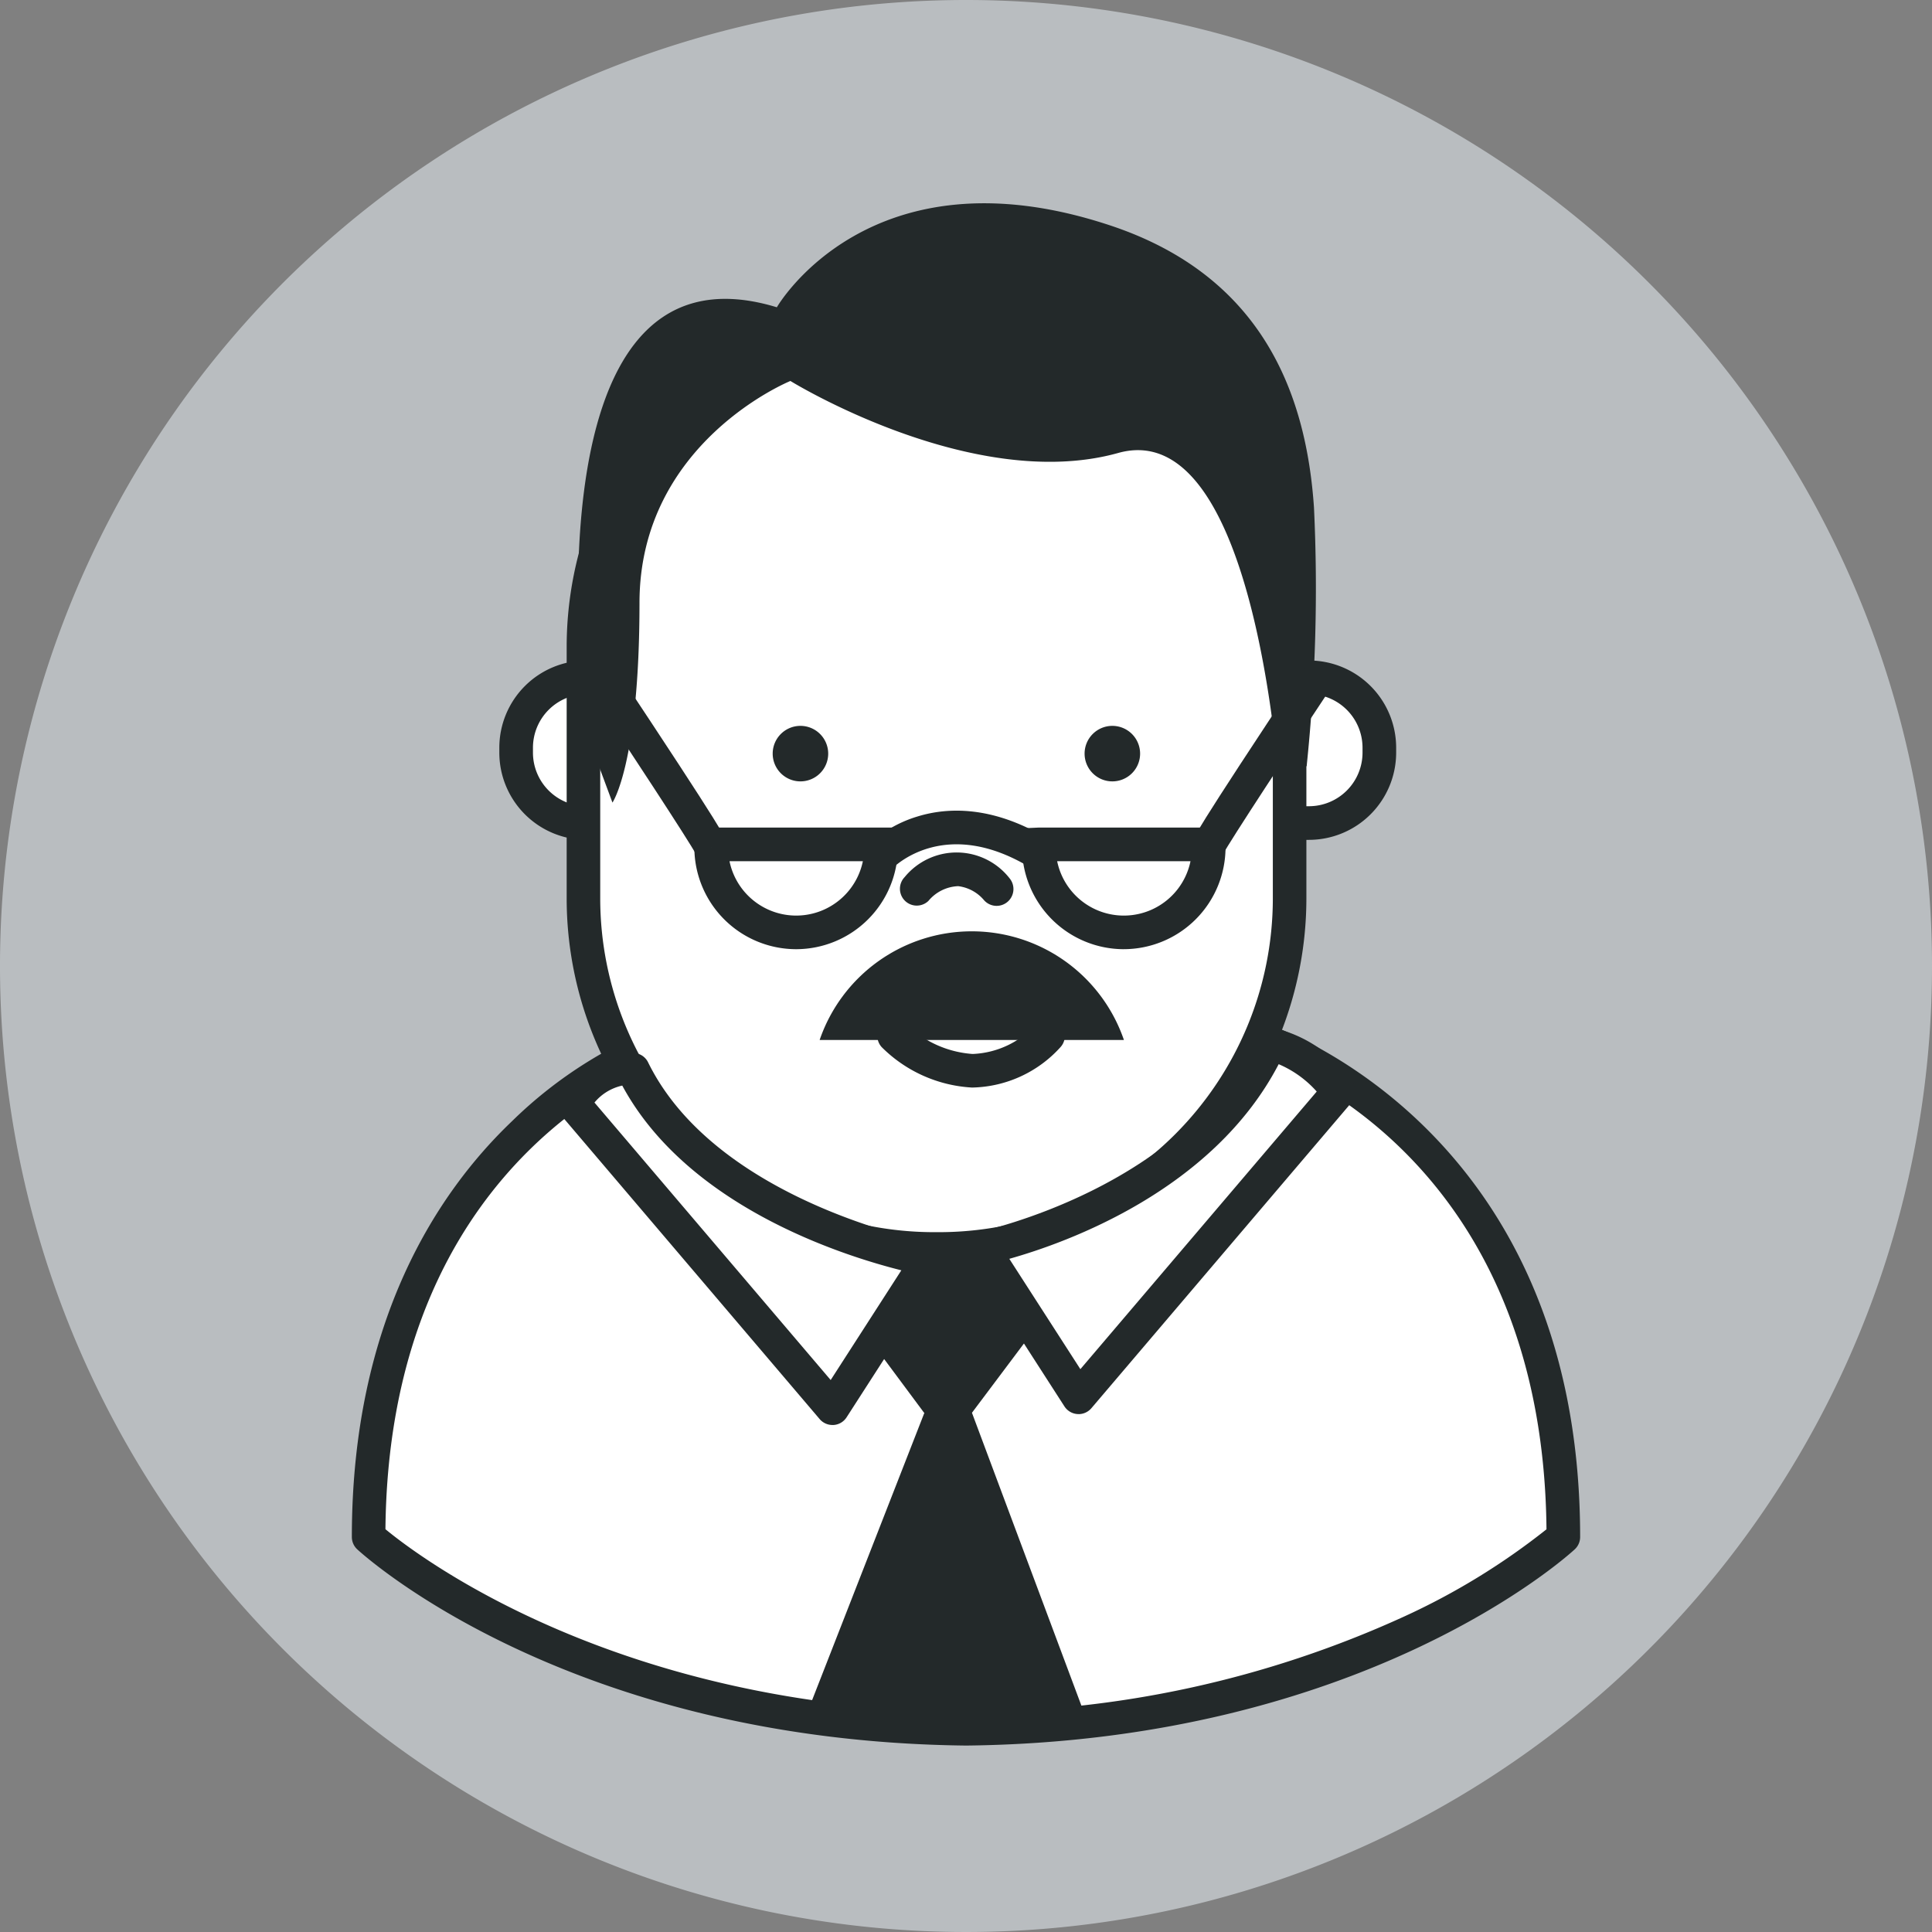 <svg id="グループ_201" data-name="グループ 201" xmlns="http://www.w3.org/2000/svg" xmlns:xlink="http://www.w3.org/1999/xlink" width="120" height="120" viewBox="0 0 120 120">
  <rect x="0" y="0" width="120" height="120" fill="#808080" stroke="none"/>
  <defs>
    <clipPath id="clip-path">
      <rect id="長方形_358" data-name="長方形 358" width="120" height="119.999" fill="none"/>
    </clipPath>
  </defs>
  <g id="グループ_200" data-name="グループ 200" clip-path="url(#clip-path)">
    <path id="パス_8419" data-name="パス 8419" d="M120,60A60,60,0,1,1,60,0a60,60,0,0,1,60,60" transform="translate(0 0)" fill="#b9bdc0"/>
    <path id="パス_8420" data-name="パス 8420" d="M87.858,92.5c-2.033,9.874-13.349,11.382-17.869,11.588-4.52-.205-15.836-1.714-17.87-11.588,0,0-19.231,5.648-19.231,31.062,0,0,12.647,11.642,37.1,11.91,24.455-.268,37.1-11.91,37.1-11.91,0-25.414-19.232-31.062-19.232-31.062" transform="translate(-9.988 -28.093)" fill="#fff"/>
    <path id="パス_8421" data-name="パス 8421" d="M69.545,136.057c-24.6-.269-37.292-11.7-37.821-12.186a1.046,1.046,0,0,1-.337-.769c0-13.5,5.405-21.489,9.939-25.817a27.144,27.144,0,0,1,10.042-6.247,1.045,1.045,0,0,1,1.317.792c1.868,9.067,12.365,10.542,16.847,10.753,4.483-.211,14.98-1.686,16.847-10.753a1.044,1.044,0,0,1,1.317-.792c.2.059,19.982,6.168,19.982,32.064a1.043,1.043,0,0,1-.337.769c-.528.487-13.224,11.916-37.8,12.186M33.478,122.623c2.156,1.778,14.5,11.108,36.067,11.345a65.45,65.45,0,0,0,27.174-5.913,42.842,42.842,0,0,0,8.869-5.43c-.2-20.839-13.552-27.665-17.449-29.214-2.762,9.5-13.8,11.044-18.558,11.261-.033,0-.063,0-.1,0-4.756-.217-15.8-1.76-18.559-11.261-3.9,1.549-17.248,8.372-17.449,29.213" transform="translate(-9.533 -27.637)" fill="#23292a"/>
    <path id="長方形_355" data-name="長方形 355" d="M4.525,0h0A4.526,4.526,0,0,1,9.052,4.526v0A4.526,4.526,0,0,1,4.526,9.052h0A4.526,4.526,0,0,1,0,4.526v0A4.525,4.525,0,0,1,4.525,0Z" transform="translate(32.059 42.069)" fill="#fff"/>
    <path id="パス_8422" data-name="パス 8422" d="M50.267,70.06h-.308a5.421,5.421,0,0,1-5.416-5.415v-.311a5.421,5.421,0,0,1,5.416-5.415h.308a5.422,5.422,0,0,1,5.416,5.415v.311a5.422,5.422,0,0,1-5.416,5.415m-.308-9.052a3.33,3.33,0,0,0-3.327,3.326v.311a3.33,3.33,0,0,0,3.327,3.326h.308a3.331,3.331,0,0,0,3.328-3.326v-.311a3.331,3.331,0,0,0-3.328-3.326Z" transform="translate(-13.529 -17.895)" fill="#23292a"/>
    <path id="長方形_356" data-name="長方形 356" d="M4.525,0h0A4.525,4.525,0,0,1,9.052,4.525v0A4.526,4.526,0,0,1,4.525,9.052h0A4.525,4.525,0,0,1,0,4.526v0A4.525,4.525,0,0,1,4.525,0Z" transform="translate(76.621 42.069)" fill="#fff"/>
    <path id="パス_8423" data-name="パス 8423" d="M114.268,70.06h-.31a5.421,5.421,0,0,1-5.415-5.415v-.311a5.421,5.421,0,0,1,5.415-5.415h.31a5.422,5.422,0,0,1,5.416,5.415v.311a5.422,5.422,0,0,1-5.416,5.415m-.31-9.052a3.33,3.33,0,0,0-3.326,3.326v.311a3.33,3.33,0,0,0,3.326,3.326h.31a3.331,3.331,0,0,0,3.327-3.326v-.311a3.331,3.331,0,0,0-3.327-3.326Z" transform="translate(-32.966 -17.895)" fill="#23292a"/>
    <rect id="長方形_357" data-name="長方形 357" width="43.866" height="59.184" rx="21.933" transform="translate(36.237 18.395)" fill="#fff"/>
    <path id="パス_8424" data-name="パス 8424" d="M73.693,86.192h-.345a22.83,22.83,0,0,1-22.8-22.8V47.724a22.83,22.83,0,0,1,22.8-22.8h.345a22.83,22.83,0,0,1,22.8,22.8V63.387a22.83,22.83,0,0,1-22.8,22.8m-.345-59.184A20.74,20.74,0,0,0,52.632,47.724V63.387A20.74,20.74,0,0,0,73.348,84.1h.345A20.74,20.74,0,0,0,94.409,63.387V47.724A20.74,20.74,0,0,0,73.693,27.008Z" transform="translate(-15.351 -7.568)" fill="#23292a"/>
    <path id="パス_8425" data-name="パス 8425" d="M72.375,66.475a1.724,1.724,0,1,1-1.724-1.724,1.725,1.725,0,0,1,1.724,1.724" transform="translate(-20.934 -19.666)" fill="#23292a"/>
    <path id="パス_8426" data-name="パス 8426" d="M100.2,66.475a1.724,1.724,0,1,1-1.725-1.724,1.725,1.725,0,0,1,1.725,1.724" transform="translate(-29.386 -19.666)" fill="#23292a"/>
    <path id="パス_8427" data-name="パス 8427" d="M79.738,92.373s4.669,4.919,9.588,0" transform="translate(-24.218 -28.055)" fill="#fff"/>
    <path id="パス_8428" data-name="パス 8428" d="M84.2,95.148h-.088a8.61,8.61,0,0,1-5.588-2.511A1.044,1.044,0,0,1,80.038,91.2a6.558,6.558,0,0,0,4.119,1.863H84.2a5.584,5.584,0,0,0,3.934-1.88,1.045,1.045,0,0,1,1.478,1.477A7.582,7.582,0,0,1,84.2,95.148" transform="translate(-23.762 -27.6)" fill="#23292a"/>
    <path id="パス_8429" data-name="パス 8429" d="M51.062,97.437,67.22,116.419l5.962-9.256S59.376,104.654,54.826,95.4c0,0-1.725-.627-3.764,2.039" transform="translate(-15.508 -28.955)" fill="#fff"/>
    <path id="パス_8430" data-name="パス 8430" d="M66.763,117.007a1.044,1.044,0,0,1-.8-.368L49.81,97.658a1.044,1.044,0,0,1-.034-1.311c2.435-3.185,4.7-2.477,4.951-2.386a1.04,1.04,0,0,1,.58.521c4.268,8.683,17.472,11.174,17.6,11.2a1.044,1.044,0,0,1,.691,1.592l-5.962,9.256a1.041,1.041,0,0,1-.808.477l-.07,0M51.977,96.98l14.671,17.234,4.389-6.815c-3.725-.934-13.294-3.992-17.334-11.473a3.1,3.1,0,0,0-1.726,1.053" transform="translate(-15.053 -28.498)" fill="#23292a"/>
    <path id="パス_8431" data-name="パス 8431" d="M109.772,96.094,93.614,115.076l-5.961-9.256s13.282-2.723,17.835-12.673a7.112,7.112,0,0,1,4.284,2.947" transform="translate(-26.622 -28.29)" fill="#fff"/>
    <path id="パス_8432" data-name="パス 8432" d="M93.158,115.664l-.07,0a1.044,1.044,0,0,1-.808-.477l-5.96-9.256a1.045,1.045,0,0,1,.667-1.588c.127-.026,12.822-2.745,17.1-12.085a1.046,1.046,0,0,1,1.079-.6A8.146,8.146,0,0,1,110.146,95a1.044,1.044,0,0,1-.033,1.311L93.954,115.3a1.047,1.047,0,0,1-.8.368m-4.295-9.642,4.411,6.849L107.95,95.632a6.645,6.645,0,0,0-2.363-1.7c-4.08,7.839-13.161,11.085-16.723,12.087" transform="translate(-26.166 -27.834)" fill="#23292a"/>
    <path id="パス_8433" data-name="パス 8433" d="M84.914,112.042H80.286l-2.947,4.965,3.545,4.77H83.86l3.965-5.283Z" transform="translate(-23.489 -34.029)" fill="#23292a"/>
    <path id="パス_8434" data-name="パス 8434" d="M82.079,125.6l-2.75.063-7.483,19.151s.3.505,9.145.519v-.1a43.63,43.63,0,0,0,8.232-.517Z" transform="translate(-21.821 -38.149)" fill="#23292a"/>
    <path id="パス_8435" data-name="パス 8435" d="M92.017,89.832a9.99,9.99,0,0,0-18.9,0Z" transform="translate(-22.208 -25.236)" fill="#23292a"/>
    <path id="パス_8436" data-name="パス 8436" d="M63.91,24.593s5.749-10.023,20.657-5.1C94.158,22.654,96.8,30.095,97.273,37.036a106.422,106.422,0,0,1-.453,16.033l-1.627,2.289S93.9,31.186,85.111,33.642c-9.032,2.523-20.359-4.472-20.359-4.472s-9.373,3.8-9.373,13.779S53.7,55.358,53.7,55.358l-1.611-4.34S47.752,19.681,63.91,24.593" transform="translate(-15.659 -5.507)" fill="#23292a"/>
    <path id="パス_8437" data-name="パス 8437" d="M68.262,81.378a6.328,6.328,0,0,1-6.321-6.321c0-.061,0-.121.008-.181l.033-1.012L63,73.824H74.54l.033,1.011c.007.1.01.162.01.222a6.329,6.329,0,0,1-6.321,6.321m-4.138-5.465a4.228,4.228,0,0,0,8.283,0Z" transform="translate(-18.813 -22.422)" fill="#23292a"/>
    <path id="パス_8438" data-name="パス 8438" d="M97.492,81.378a6.328,6.328,0,0,1-6.32-6.321c0-.063,0-.127.008-.189l.044-1,1-.045h11.544l.033,1.011c.007.1.01.161.01.222a6.329,6.329,0,0,1-6.322,6.321m-4.136-5.465a4.227,4.227,0,0,0,8.282,0Z" transform="translate(-27.691 -22.422)" fill="#23292a"/>
    <path id="パス_8439" data-name="パス 8439" d="M87.671,75.966c-5.462-3.435-8.678-.152-8.813-.012l-1.53-1.422a7.609,7.609,0,0,1,3.157-1.859c1.8-.554,4.7-.739,8.3,1.525Z" transform="translate(-23.486 -21.963)" fill="#23292a"/>
    <path id="パス_8440" data-name="パス 8440" d="M60.417,70.921c-.048-.345-6.934-10.716-6.934-10.716" transform="translate(-16.244 -18.285)" fill="#fff"/>
    <path id="パス_8441" data-name="パス 8441" d="M59.074,71.063c-.308-.633-4.359-6.8-6.84-10.533l1.741-1.155c7.016,10.568,7.056,10.85,7.1,11.149l-1.034.145Z" transform="translate(-15.864 -18.033)" fill="#23292a"/>
    <path id="パス_8442" data-name="パス 8442" d="M107.74,70.921c.048-.345,6.934-10.716,6.934-10.716" transform="translate(-32.723 -18.285)" fill="#fff"/>
    <path id="パス_8443" data-name="パス 8443" d="M108.253,71.063,107.5,70.7l-1.249-.175c.041-.3.081-.581,7.1-11.149l1.741,1.155c-2.481,3.736-6.532,9.9-6.84,10.533" transform="translate(-32.272 -18.033)" fill="#23292a"/>
    <path id="パス_8444" data-name="パス 8444" d="M86.279,79.362a1.041,1.041,0,0,1-.81-.384,2.493,2.493,0,0,0-1.578-.84,2.531,2.531,0,0,0-1.851.918,1.045,1.045,0,0,1-1.477-1.478,4.173,4.173,0,0,1,6.529.084,1.045,1.045,0,0,1-.813,1.7" transform="translate(-24.376 -23.097)" fill="#23292a"/>
  </g>
</svg>
